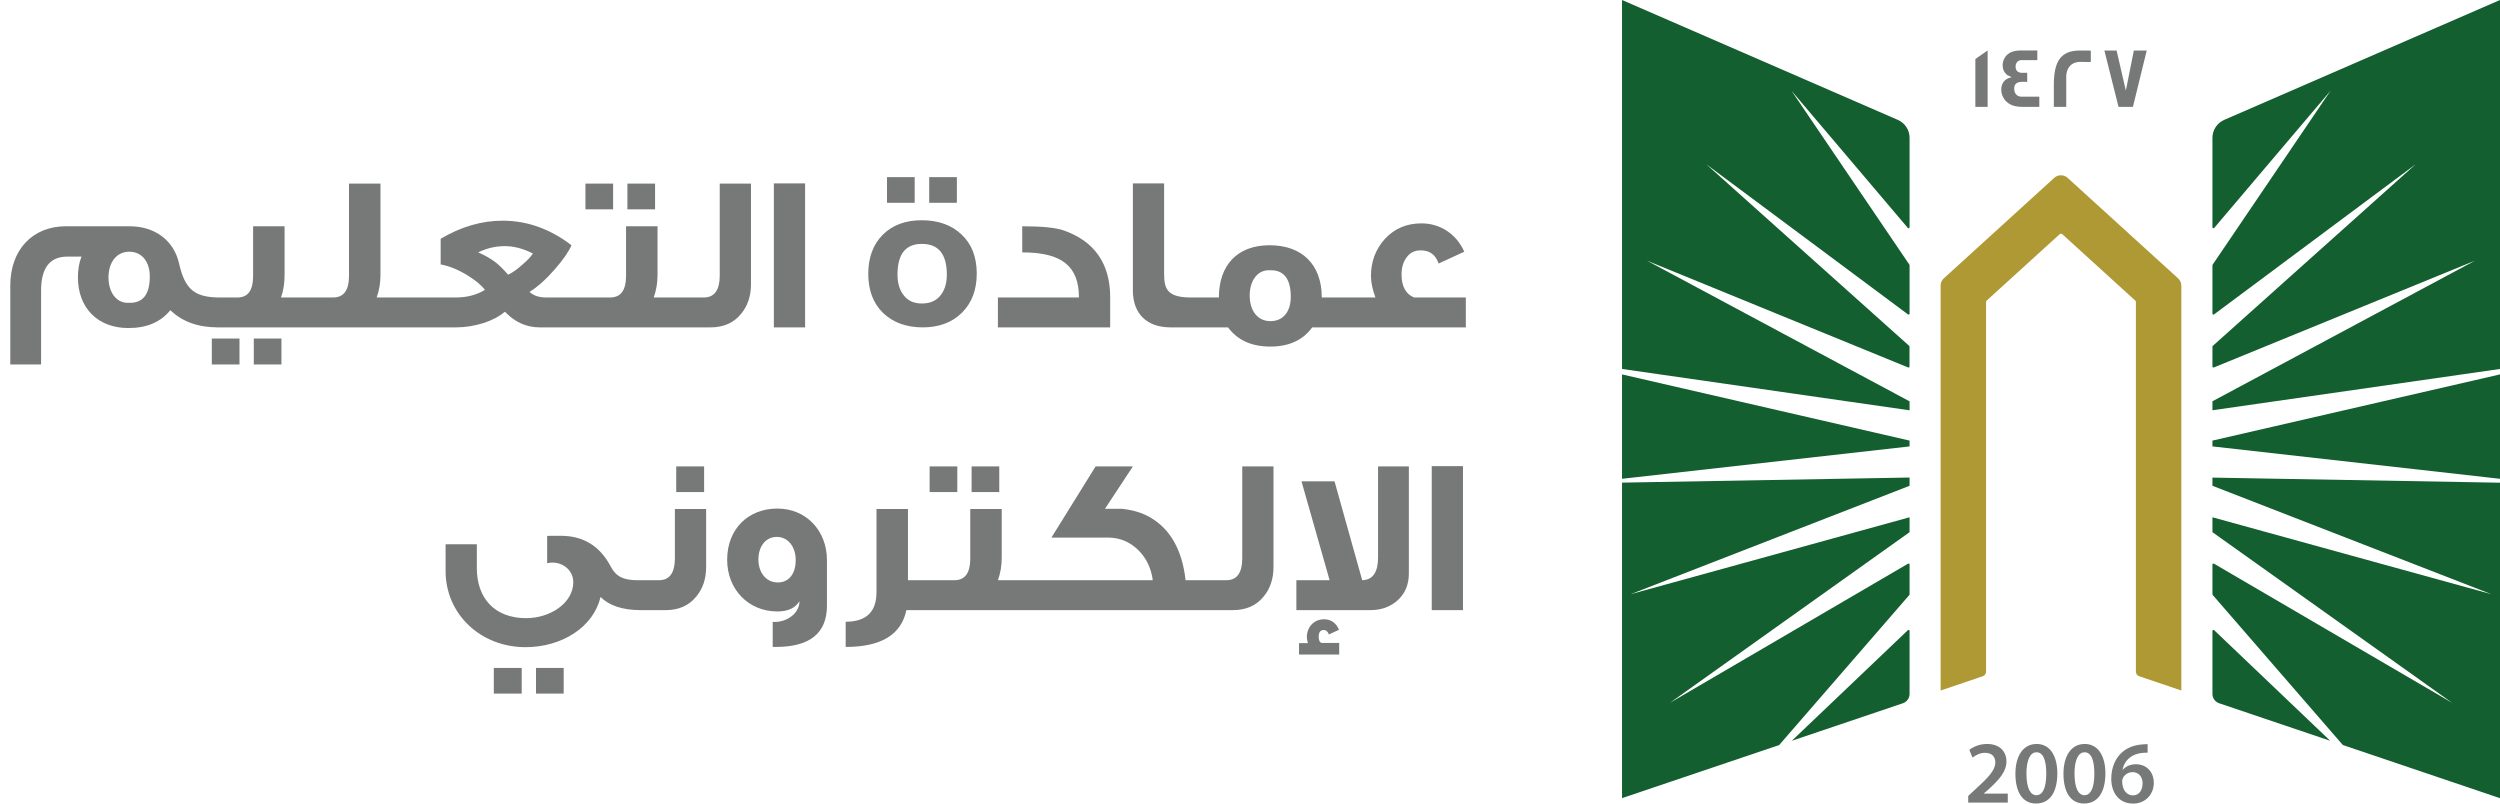<svg width="168" height="54" viewBox="0 0 168 54" fill="none" xmlns="http://www.w3.org/2000/svg">
<path d="M14.761 22H14.671C13.351 22 12.301 21.655 11.446 20.845C10.801 21.64 9.871 22.045 8.626 22.045C6.571 22.045 5.236 20.695 5.236 18.64C5.236 18.13 5.311 17.665 5.476 17.245H4.516C3.346 17.245 2.761 18.01 2.761 19.525V24.49H0.691V19.195C0.691 16.765 2.206 15.205 4.426 15.205H8.701C10.441 15.205 11.686 16.18 12.031 17.695C12.421 19.42 13.051 19.96 14.656 19.99H14.761V22ZM10.066 18.58C10.066 17.575 9.526 16.915 8.686 16.915C7.816 16.915 7.291 17.65 7.291 18.64C7.291 19.645 7.816 20.35 8.581 20.35H8.731C9.616 20.35 10.066 19.765 10.066 18.58ZM21.329 22H14.579V19.99H15.959C16.664 19.99 17.009 19.51 17.009 18.55V15.205H19.124V18.475C19.124 19.03 19.049 19.525 18.884 19.99H21.329V22ZM18.914 24.49H17.054V22.75H18.914V24.49ZM16.094 24.49H14.234V22.75H16.094V24.49ZM27.773 22H20.963V19.99H22.388C23.093 19.99 23.453 19.51 23.453 18.55V12.34H25.568V18.475C25.568 19.03 25.478 19.525 25.313 19.99H27.773V22ZM40.128 22H36.258C35.388 22 34.608 21.655 33.933 20.95C33.573 21.25 33.108 21.505 32.523 21.7C31.893 21.895 31.278 22 30.663 22H27.363V19.99H30.633C31.368 19.99 32.028 19.825 32.583 19.48C32.358 19.165 31.968 18.85 31.443 18.52C30.813 18.13 30.198 17.875 29.613 17.77V16.045C30.978 15.235 32.373 14.83 33.768 14.83C35.433 14.83 36.978 15.385 38.403 16.48C38.238 16.885 37.863 17.425 37.308 18.07C36.693 18.775 36.123 19.285 35.583 19.615C35.853 19.87 36.228 19.99 36.708 19.99H40.128V22ZM35.808 17.035C35.163 16.705 34.533 16.54 33.918 16.54C33.318 16.54 32.718 16.675 32.133 16.96C32.583 17.155 32.943 17.365 33.213 17.56C33.483 17.755 33.798 18.055 34.143 18.46C34.443 18.325 34.773 18.085 35.118 17.77C35.433 17.5 35.673 17.26 35.808 17.035ZM44.021 14.065H42.161V12.34H44.021V14.065ZM41.201 14.065H39.341V12.34H41.201V14.065ZM46.391 22H39.626V19.99H41.006C41.711 19.99 42.071 19.51 42.071 18.55V15.205H44.186V18.475C44.186 19.03 44.096 19.525 43.931 19.99H46.391V22ZM50.466 19.105C50.466 19.9 50.241 20.56 49.806 21.085C49.311 21.7 48.621 22 47.736 22H45.756V19.99H47.301C48.006 19.99 48.366 19.495 48.366 18.52V12.34H50.466V19.105ZM54.103 22H52.003V12.325H54.103V22ZM64.302 13.63H62.442V11.905H64.302V13.63ZM61.467 13.63H59.607V11.905H61.467V13.63ZM65.637 18.385C65.637 19.48 65.307 20.35 64.647 21.01C63.987 21.67 63.102 22 62.007 22C60.897 22 60.012 21.67 59.337 21.025C58.677 20.38 58.347 19.495 58.347 18.4C58.347 17.305 58.677 16.42 59.322 15.775C59.967 15.13 60.837 14.8 61.932 14.8C63.042 14.8 63.942 15.115 64.617 15.76C65.292 16.39 65.637 17.26 65.637 18.385ZM63.627 18.46C63.627 17.08 63.072 16.39 61.947 16.39C60.852 16.39 60.312 17.08 60.312 18.46C60.312 19.015 60.447 19.48 60.717 19.825C61.002 20.215 61.422 20.395 61.947 20.395C62.502 20.395 62.922 20.215 63.222 19.825C63.492 19.48 63.627 19.015 63.627 18.46ZM74.604 22H67.059V19.99H72.504C72.504 17.89 71.364 16.96 68.694 16.96V15.205C70.014 15.205 70.944 15.295 71.499 15.49C73.539 16.21 74.604 17.71 74.604 19.975V22ZM80.644 22H78.664C77.059 22 76.129 21.07 76.129 19.525V12.325H78.229V18.43C78.229 19.45 78.484 19.99 80.029 19.99H80.644V22ZM90.579 22H88.179C87.564 22.855 86.619 23.29 85.374 23.29C84.099 23.29 83.154 22.855 82.524 22H80.229V19.99H81.909C81.909 17.83 83.139 16.48 85.314 16.48C87.504 16.48 88.824 17.785 88.824 19.99H90.579V22ZM86.739 19.945C86.739 18.76 86.289 18.16 85.404 18.16H85.254C84.489 18.16 83.979 18.88 83.979 19.855C83.979 20.86 84.489 21.58 85.374 21.58C86.229 21.58 86.739 20.95 86.739 19.945ZM98.504 22H90.059V19.99H92.429C92.234 19.465 92.129 18.985 92.129 18.55C92.129 17.575 92.444 16.735 93.074 16.045C93.719 15.355 94.529 15.01 95.519 15.01C96.794 15.01 97.874 15.73 98.399 16.915L96.674 17.71C96.479 17.125 96.089 16.825 95.474 16.825C95.054 16.825 94.724 16.99 94.499 17.335C94.289 17.62 94.184 17.995 94.184 18.445C94.184 19.24 94.469 19.765 95.024 19.99H98.504V22Z" fill="#777978"/>
<path d="M43.159 41H43.054C41.839 41 40.939 40.7 40.354 40.115C39.889 42.14 37.759 43.49 35.314 43.49C32.314 43.49 29.944 41.285 29.944 38.375V36.575H32.044V38.18C32.044 40.19 33.229 41.54 35.359 41.54C36.979 41.54 38.524 40.52 38.524 39.125C38.524 38.33 37.849 37.805 37.129 37.805C37.009 37.805 36.889 37.82 36.769 37.85V36.02C36.769 36.005 37.069 36.005 37.684 36.005C39.199 36.005 40.324 36.695 41.044 38.075C41.404 38.765 41.929 38.99 42.829 38.99H43.159V41ZM37.879 46.61H36.019V44.885H37.879V46.61ZM35.059 46.61H33.184V44.885H35.059V46.61ZM47.317 33.065H45.442V31.34H47.317V33.065ZM47.452 38.105C47.452 38.9 47.227 39.56 46.792 40.085C46.297 40.7 45.607 41 44.737 41H42.952V38.99H44.287C44.992 38.99 45.352 38.495 45.352 37.52V34.205H47.452V38.105ZM55.571 40.7C55.571 42.545 54.431 43.475 52.136 43.475H51.925V41.795H52.06C52.901 41.795 53.725 41.21 53.725 40.4C53.441 40.865 52.946 41.09 52.24 41.09C50.306 41.09 48.865 39.62 48.865 37.61C48.865 35.555 50.276 34.175 52.24 34.175C54.175 34.175 55.571 35.66 55.571 37.64V40.7ZM53.471 37.64C53.471 36.725 52.946 36.08 52.196 36.08C51.461 36.08 50.965 36.71 50.965 37.595C50.965 38.435 51.446 39.14 52.27 39.14C53.02 39.14 53.471 38.555 53.471 37.64ZM63.235 41H60.91C60.565 42.65 59.215 43.475 56.83 43.475V41.78C58.21 41.78 58.9 41.12 58.9 39.8V34.205H61.015V38.99H63.235V41ZM67.151 33.065H65.291V31.34H67.151V33.065ZM64.331 33.065H62.471V31.34H64.331V33.065ZM69.521 41H62.756V38.99H64.136C64.841 38.99 65.201 38.51 65.201 37.55V34.205H67.316V37.475C67.316 38.03 67.226 38.525 67.061 38.99H69.521V41ZM81.591 41H69.216V38.99H77.466C77.361 38.18 77.031 37.505 76.506 36.98C75.936 36.41 75.246 36.125 74.436 36.125H70.656L73.626 31.34H76.131L74.256 34.19H75.381C76.116 34.265 76.776 34.46 77.331 34.79C78.666 35.585 79.446 36.98 79.671 38.99H81.591V41ZM85.579 38.105C85.579 38.9 85.354 39.56 84.919 40.085C84.424 40.7 83.734 41 82.849 41H80.869V38.99H82.414C83.119 38.99 83.479 38.495 83.479 37.52V31.34H85.579V38.105ZM94.675 38.54C94.675 39.275 94.435 39.86 93.94 40.325C93.445 40.775 92.83 41 92.095 41H87.115V38.99H89.35L87.46 32.345H89.68L91.54 38.99C92.245 38.975 92.605 38.465 92.605 37.46V31.34H94.675V38.54ZM89.995 43.985H87.295V43.22H87.895C87.85 43.07 87.82 42.935 87.82 42.815C87.82 42.14 88.3 41.615 88.975 41.615C89.44 41.615 89.785 41.855 89.98 42.32L89.305 42.635C89.23 42.44 89.11 42.335 88.96 42.335C88.735 42.335 88.615 42.485 88.615 42.785C88.615 43.01 88.675 43.16 88.81 43.205H89.995V43.985ZM98.312 41H96.212V31.325H98.312V41Z" fill="#777978"/>
<path d="M128.323 32.645L109.577 39.93L128.323 34.761V35.73C128.323 35.751 128.311 35.771 128.295 35.783L112.213 47.234L128.222 37.879C128.266 37.855 128.323 37.882 128.323 37.935V39.938C128.323 39.938 128.32 39.97 128.308 39.982L119.561 50.066L109 53.634V32.433L128.323 32.09V32.645ZM128.21 42.348C128.251 42.307 128.323 42.335 128.323 42.395V46.635C128.323 46.916 128.14 47.166 127.872 47.259L120.41 49.78L128.21 42.348ZM128.323 29.608V29.999L109 32.175V25.16L128.323 29.608ZM127.535 8.057C128.011 8.266 128.323 8.737 128.323 9.256V15.277C128.323 15.337 128.247 15.365 128.206 15.317L120.382 6.09L128.312 17.787C128.313 17.79 128.323 17.812 128.323 17.823V21.077C128.323 21.129 128.262 21.161 128.218 21.129L114.66 11.037L128.3 23.245C128.302 23.248 128.319 23.274 128.319 23.293V24.633C128.319 24.681 128.271 24.709 128.227 24.693L110.676 17.518L128.323 26.97V27.573L109 24.794V0L127.535 8.057Z" fill="#135F30"/>
<path d="M146.586 19.186V46.402L143.756 45.444C143.622 45.4 143.532 45.275 143.532 45.135V20.293C143.532 20.256 143.516 20.22 143.487 20.196L138.587 15.739C138.538 15.695 138.457 15.695 138.408 15.739L133.508 20.196C133.48 20.22 133.464 20.256 133.464 20.293V45.135C133.464 45.275 133.374 45.4 133.24 45.444L130.41 46.402V19.186C130.41 19.001 130.487 18.828 130.625 18.704L138.046 11.95C138.299 11.721 138.689 11.721 138.941 11.95L146.366 18.704C146.505 18.828 146.582 19.001 146.582 19.186H146.586Z" fill="#AF9934"/>
<path d="M168 32.437V53.638L157.44 50.066L148.693 39.982C148.681 39.97 148.676 39.938 148.676 39.938V37.935C148.676 37.882 148.733 37.855 148.778 37.879L164.788 47.234L148.705 35.783C148.688 35.771 148.676 35.751 148.676 35.73V34.761L167.422 39.93L148.676 32.645V32.095L168 32.437ZM148.791 42.348L156.589 49.78L149.127 47.259C148.859 47.166 148.676 46.916 148.676 46.635V42.395C148.676 42.335 148.75 42.307 148.791 42.348ZM168 32.175L148.676 29.999V29.608L168 25.16V32.175ZM168 24.794L148.676 27.569V26.966L166.325 17.514L148.77 24.693C148.725 24.709 148.676 24.681 148.676 24.633V23.293C148.677 23.273 148.697 23.245 148.697 23.245L162.335 11.037L148.782 21.129C148.737 21.161 148.676 21.129 148.676 21.077V17.823C148.676 17.812 148.686 17.79 148.688 17.787L156.618 6.09L148.794 15.317C148.754 15.366 148.677 15.337 148.676 15.277V9.256C148.676 8.737 148.99 8.266 149.465 8.057L168 0V24.794Z" fill="#135F30"/>
<path d="M144.321 50.01V50.581C144.213 50.578 144.097 50.581 143.95 50.597C143.129 50.694 142.735 51.188 142.637 51.727H142.654C142.845 51.51 143.142 51.357 143.536 51.357C144.211 51.357 144.736 51.833 144.736 52.617C144.735 53.357 144.186 54.001 143.353 54.001C142.401 54 141.877 53.288 141.877 52.331C141.877 51.587 142.149 50.979 142.556 50.597C142.914 50.259 143.389 50.07 143.947 50.026C144.109 50.006 144.231 50.006 144.321 50.01ZM136.866 49.994C137.781 49.994 138.253 50.83 138.253 51.968C138.253 53.215 137.761 53.996 136.822 53.996C135.882 53.995 135.439 53.183 135.435 52.004C135.435 50.802 135.952 49.994 136.866 49.994ZM140.096 49.994C141.011 49.994 141.483 50.83 141.483 51.968C141.483 53.215 140.99 53.995 140.051 53.996C139.112 53.996 138.668 53.183 138.664 52.004C138.664 50.802 139.181 49.994 140.096 49.994ZM133.541 49.994C134.407 49.994 134.834 50.533 134.834 51.169C134.834 51.848 134.342 52.395 133.655 53.023L133.317 53.316V53.329H134.923V53.936H132.272L132.264 53.931V53.485L132.728 53.059C133.647 52.218 134.081 51.752 134.085 51.241C134.085 50.891 133.898 50.589 133.386 50.589C133.041 50.589 132.748 50.762 132.553 50.911L132.337 50.392C132.618 50.171 133.045 49.994 133.541 49.994ZM143.3 51.888C143.019 51.888 142.771 52.057 142.657 52.291C142.629 52.347 142.609 52.419 142.609 52.52C142.621 53.031 142.865 53.449 143.345 53.449C143.727 53.449 143.979 53.119 143.979 52.653L143.984 52.657C143.984 52.21 143.735 51.888 143.3 51.888ZM136.846 50.553C136.452 50.553 136.175 51.035 136.175 52.001L136.179 52.004C136.179 52.95 136.439 53.437 136.846 53.437C137.285 53.437 137.509 52.914 137.509 51.985C137.509 51.056 137.293 50.553 136.846 50.553ZM140.075 50.553C139.681 50.553 139.405 51.035 139.405 52.001L139.408 52.004C139.408 52.95 139.669 53.437 140.075 53.437C140.514 53.437 140.739 52.914 140.739 51.985C140.739 51.056 140.523 50.553 140.075 50.553ZM144.329 50.581L144.321 50.585V50.581C144.323 50.582 144.327 50.581 144.329 50.581Z" fill="#777978"/>
<path d="M133.569 7.18H132.744V3.966L133.569 3.391V7.18ZM136.908 4.042H135.834C135.603 4.042 135.448 4.232 135.448 4.465C135.448 4.754 135.603 4.895 135.904 4.895C135.921 4.895 135.973 4.895 136.07 4.891H136.229V5.507C136.229 5.507 136.164 5.506 136.062 5.498H135.883C135.534 5.498 135.354 5.651 135.354 5.957C135.354 6.263 135.525 6.496 135.842 6.496H137.042V7.172L137.038 7.18H135.875C135.257 7.18 134.833 6.963 134.61 6.532C134.529 6.375 134.484 6.202 134.484 6.021C134.484 5.575 134.733 5.273 135.188 5.188C135.123 5.164 135.025 5.116 134.903 5.052C134.683 4.887 134.578 4.665 134.578 4.38C134.578 4.203 134.627 4.038 134.716 3.886C134.911 3.556 135.269 3.391 135.786 3.391H136.908V4.042ZM139.758 3.395C140.226 3.395 140.47 3.394 140.502 3.402V4.159H140.499C140.499 4.159 140.437 4.167 140.328 4.167C140.21 4.167 140.035 4.159 139.807 4.159C139.116 4.159 138.851 4.653 138.851 5.156V7.18H138.018V5.703C138.018 4.203 138.429 3.395 139.758 3.395ZM142.857 6.086L143.394 3.395H144.26L143.333 7.18H142.365L141.414 3.395H142.235L142.857 6.086Z" fill="#777978"/>
</svg>
